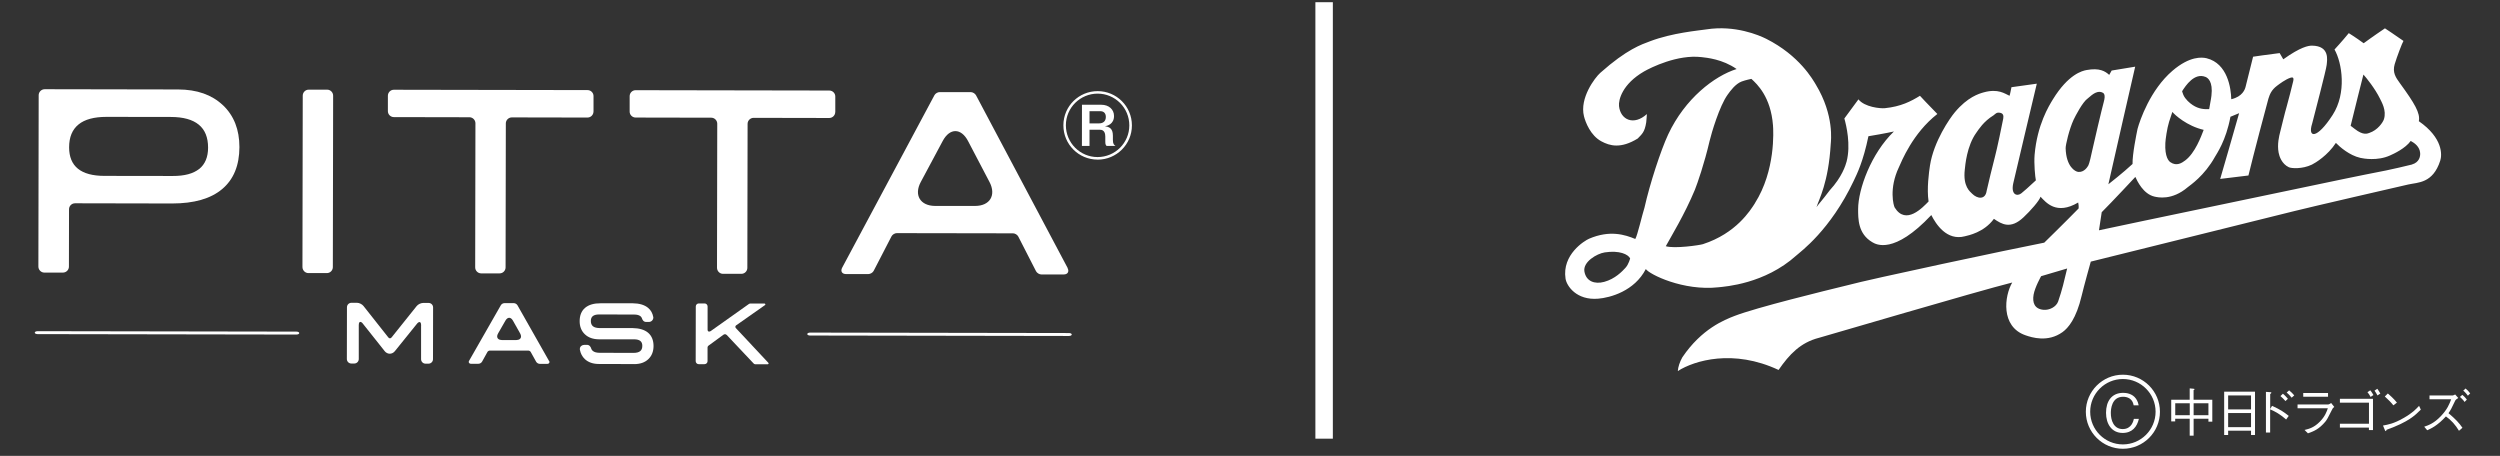<?xml version="1.0" encoding="UTF-8"?><svg id="_レイヤー_1" xmlns="http://www.w3.org/2000/svg" viewBox="0 0 510 93"><rect x="0" y="0" width="510" height="93" fill="#333333" stroke="none"/><g><g><g><path d="m60.47,67.65c.32,0,.58.13.58.3s-.26.3-.59.3l-52.79-.09c-.32,0-.58-.13-.58-.3s.26-.3.59-.3l52.79.09Z" style="fill:#fff;"/><path d="m218.06,67.94c.32,0,.58.13.58.3s-.26.3-.59.3l-52.79-.09c-.32,0-.58-.13-.58-.3s.26-.3.59-.3l52.79.09Z" style="fill:#fff;"/><path d="m67.9,54.49c0,.67-.55,1.23-1.23,1.22h-3.75c-.67,0-1.22-.56-1.22-1.24l.06-34.96c0-.67.55-1.23,1.23-1.22h3.75c.67,0,1.23.56,1.22,1.24l-.06,34.96Z" style="fill:#fff;"/><path d="m121.07,22.76c0,.67-.55,1.22-1.23,1.22l-15.42-.03c-.67,0-1.23.55-1.23,1.22l-.05,29.38c0,.67-.55,1.23-1.23,1.22h-3.75c-.67,0-1.23-.56-1.22-1.24l.05-29.38c0-.67-.55-1.23-1.22-1.23l-15.42-.03c-.67,0-1.23-.55-1.22-1.23v-3.13c0-.68.56-1.23,1.23-1.22l39.5.07c.67,0,1.23.55,1.22,1.23v3.13Z" style="fill:#fff;"/><path d="m170.39,22.85c0,.67-.55,1.22-1.23,1.22l-15.42-.03c-.67,0-1.23.55-1.23,1.22l-.05,29.38c0,.67-.55,1.23-1.23,1.22h-3.74c-.67,0-1.22-.56-1.22-1.24l.05-29.38c0-.67-.55-1.23-1.22-1.23l-15.43-.03c-.67,0-1.23-.55-1.22-1.23v-3.13c0-.68.56-1.23,1.23-1.22l39.5.07c.67,0,1.23.55,1.22,1.23v3.13Z" style="fill:#fff;"/><path d="m45.47,21.46c-2.25-2.13-5.29-3.2-9.13-3.21l-27.22-.05c-.67,0-1.23.55-1.23,1.22l-.06,34.96c0,.67.55,1.23,1.22,1.23h3.78c.67,0,1.23-.54,1.23-1.22l.02-11.7c0-.67.55-1.22,1.23-1.22l19.8.04c4.47,0,7.87-.97,10.21-2.94,2.34-1.97,3.51-4.82,3.52-8.56,0-3.56-1.11-6.41-3.36-8.55Zm-4.84,13c-1.2.97-3.01,1.45-5.41,1.44l-13.91-.02c-2.4,0-4.21-.49-5.41-1.46-1.2-.97-1.8-2.43-1.8-4.36,0-2.08.64-3.63,1.92-4.67,1.27-1.04,3.18-1.55,5.73-1.55l13.08.02c2.55,0,4.45.53,5.72,1.57,1.27,1.04,1.9,2.6,1.9,4.68,0,1.94-.61,3.39-1.81,4.36Z" style="fill:#fff;"/><path d="m217.81,54.69l-18.7-35.25c-.19-.36-.67-.65-1.08-.65h-6.33c-.41-.01-.89.28-1.08.64l-18.82,35.18c-.38.71-.03,1.3.78,1.3h4.57c.4,0,.89-.29,1.07-.64l3.65-7.06c.19-.36.67-.65,1.07-.65l23.72.04c.41,0,.89.3,1.07.66l3.62,7.07c.19.36.67.66,1.07.66h4.58c.81,0,1.16-.58.79-1.29Zm-18.91-12.68h-8.14c-3.04-.02-4.35-2.22-2.92-4.89l4.48-8.37c1.43-2.68,3.75-2.67,5.16.02l4.38,8.36c1.41,2.69.08,4.89-2.96,4.88Z" style="fill:#fff;"/><path d="m112,73.63l-6.44-11.36c-.16-.26-.45-.42-.75-.43h-1.89c-.3,0-.6.17-.75.43l-6.48,11.34c-.04.07-.07.15-.07.23,0,.22.22.37.43.37h1.54c.3,0,.6-.17.75-.43l1.11-2c.06-.12.3-.26.45-.26h7.91c.15,0,.39.15.45.27l1.11,2c.15.26.45.43.75.44h1.54c.21,0,.43-.14.43-.36,0-.08-.02-.16-.06-.23Zm-6.73-4.25h-2.83c-.7-.02-1.01-.32-1.02-.75,0-.17.05-.38.19-.61l1.5-2.62c.24-.41.52-.58.77-.57.25,0,.53.17.76.58l1.47,2.61c.13.23.18.43.18.61,0,.43-.32.73-1.02.75Z" style="fill:#fff;"/><path d="m129.37,74.27l-7.22-.02c-1.18,0-2.15-.34-2.86-1.01h0c-.51-.49-.84-1.11-.98-1.84h0l-.02-.12s0-.07,0-.1h0c0-.53.47-.83.92-.83h.54c.52,0,.78.44.89.84h0l.05.1h0c.07.12.15.22.26.31h0c.28.23.74.37,1.37.37h0l6.91.02c.64,0,1.09-.13,1.37-.36h0c.28-.23.43-.57.43-1.08h0c0-.47-.14-.78-.4-.99h0c-.26-.22-.69-.34-1.29-.34h-7.17c-1.18-.01-2.15-.35-2.86-1.03h0c-.71-.67-1.07-1.59-1.06-2.69h0c0-1.16.37-2.08,1.12-2.71h0c.75-.63,1.81-.93,3.18-.92h6.5c1.37.01,2.43.32,3.18.95h0c.55.46.89,1.08,1.03,1.83h0l.02.12c0,.5-.41.91-.91.91h-.56c-.53,0-.78-.44-.89-.83h0l-.03-.05c-.06-.11-.14-.21-.24-.29h0c-.26-.21-.67-.34-1.25-.34h0s-.03,0-.04,0h0l-7.13-.02c-.6,0-1.03.12-1.3.34h0c-.26.21-.4.53-.4.99h0c0,.51.15.84.43,1.08h0c.28.23.74.36,1.37.37h6.7c1.36.02,2.43.32,3.18.95h0c.74.63,1.11,1.55,1.11,2.71h0c0,1.1-.36,2.02-1.07,2.69h0c-.71.67-1.67,1-2.85,1h-.01Z" style="fill:#fff;"/><path d="m86.81,74.19c-.5,0-.91-.41-.91-.91h0v-6.81s.01-.12.01-.12c-.01-.54-.18-.65-.33-.65h0c-.13,0-.34.11-.52.35h0l-.09.11-4.33,5.37-.08.1c-.28.35-.66.53-1.05.53h0c-.39,0-.77-.19-1.05-.54h0l-.09-.12-4.28-5.39-.07-.09c-.17-.24-.38-.35-.51-.35h0c-.14,0-.31.1-.32.64h0v.13s0,6.81,0,6.81c0,.5-.41.91-.91.91h-.61c-.5,0-.91-.41-.91-.91h0l.02-10.57c0-.5.41-.91.91-.91h1.13c.47,0,1.03.28,1.33.65h0l5.08,6.43c.1.12.21.17.32.17h0c.11,0,.22-.05.32-.17h0l5.13-6.41c.3-.37.85-.63,1.33-.64h1.11c.5,0,.91.41.91.91h0l-.02,10.57c0,.5-.41.91-.91.91h-.61Z" style="fill:#fff;"/><path d="m148.22,68.32c-.19-.19-.44-.19-.69,0l-2.98,2.18c-.14.1-.22.26-.21.43v2.75c0,.34-.28.61-.62.61h-1.19c-.34,0-.61-.28-.61-.62l.02-11.16c0-.34.28-.61.61-.61h1.19c.34,0,.61.28.61.62v4.73c0,.44.36.47.62.3l7.81-5.54c.08-.06.19-.09.3-.09h2.88c.08,0,.14.06.17.13h0c.02.07,0,.15-.07.19h0l-5.91,4.15c-.16.13-.18.36-.05.52l6.65,7.11c.05.05.06.12.03.19h0c-.03.06-.09.1-.16.1h-2.55c-.13-.01-.25-.06-.33-.16l-5.51-5.84Z" style="fill:#fff;"/></g><path d="m223.9,32.56c-3.86,0-6.98-3.14-6.97-7,0-3.91,3.17-6.98,7-6.97,3.83,0,6.98,3.09,6.98,7,0,3.86-3.14,6.98-7,6.98Zm.02-13.46c-3.54,0-6.48,2.85-6.48,6.46,0,3.57,2.89,6.48,6.46,6.48,3.58,0,6.48-2.89,6.48-6.46,0-3.61-2.92-6.48-6.46-6.48Zm1.84,10.68c-.18-.18-.28-.31-.28-.9v-1.02c0-.6-.17-1.39-1.07-1.39h-2.15s0,3.3,0,3.3h-1.55s.01-8.4.01-8.4h3.95c1.56,0,2.59.97,2.59,2.29,0,1.7-1.42,2.02-1.85,2.1.85.12,1.62.39,1.62,1.93v.85c0,.84.23,1.02.53,1.23h-1.8Zm-1.3-7.1h-2.2s0,2.49,0,2.49h1.94c.86,0,1.39-.45,1.39-1.32,0-.74-.42-1.17-1.13-1.17Z" style="fill:#fff;"/></g><line x1="270.12" y1=".45" x2="270.12" y2="89.49" style="fill:none; stroke:#fff; stroke-miterlimit:10; stroke-width:3.56px;"/><path d="m493.44,24.74c.34-1.65-.86-3.64-3.84-7.74-.89-1.22-1.57-2.22-1.08-3.92.45-1.5,1.56-4.42,1.79-4.73-1.49-1.06-3.78-2.57-3.78-2.57-2.37,1.59-4.34,3.04-4.34,3.04-1.72-1.25-3.04-2.06-3.04-2.06-1.35,1.66-2.91,3.34-2.91,3.34,1.56,2.73,2.5,8.89-.38,13.35-3.25,5.03-5.14,4.72-4.18,1.76.47-1.86,2.87-10.99,2.96-11.96.09-.97.69-3.9-3.01-3.94-.71,0-2.31.26-5.84,2.79-.28-.44-.74-1.27-.74-1.27-2.17.25-5.42.74-5.42.74-.44,1.7-1.42,5.72-1.54,6.18-.12.47-.62,1.97-2.91,2.49-.05-2.17-.72-7.3-5.04-8.36-.94-.22-3.43-.47-6.96,2.56-4.54,3.9-6.64,10.09-7.12,11.85-.23,1.13-1.06,5.14-1.02,7.16-1.81,1.7-4.93,4.14-4.93,4.14.85-3.86,5.47-23.99,5.47-23.99l-4.8.79-.5.89c-.81-.75-1.98-1.48-4.63-.99-.85.16-3.69.82-6.87,6-.79,1.3-3.19,5.14-3.72,11.3-.15,1.81.11,4.5.26,5.2-1.52,1.42-2.41,2.2-2.96,2.64-.82.67-2.17.36-1.66-2.01.21-.99,4.81-20.35,4.81-20.35l-5.17.72c-.14.87-.39,1.75-.39,1.75-.99-.44-2.33-1.51-5.27-.7-.96.27-3.28.94-5.89,4.06-1.01,1.2-4.3,5.92-5.07,10.84-.21,1.37-.68,4.75-.29,7.36-1.18,1.2-4.62,4.93-6.91,1.24-.22-.36-1.22-3.84.85-8.21.53-1.16,2.8-6.94,7.85-10.88-1.74-1.75-3.55-3.71-3.55-3.71-1.84,1.14-3.9,2.2-7.16,2.53-.95.09-4.12-.22-5.39-1.8-.92,1.28-2.87,3.9-2.87,3.9.41,1.44,1.34,5.38.46,8.78-.2.76-.94,3.16-3.44,5.87-.74.96-1.35,1.77-1.77,2.25-.42.49-.7.86-.93,1.18.5-1.6,2.44-4.99,2.9-12.86.04-.6.76-5.83-3.02-12.1-.63-1.05-3.35-5.95-10.13-9.37-1.5-.75-6.38-2.83-12.19-1.93-1.64.25-6.94.69-11.53,2.43-1.72.65-4.7,1.6-10.14,6.44-1.12,1-4.25,5.16-3.33,8.85.3,1.22,1.34,3.94,3.55,5.12,1.72.93,3.96,1.55,7.41-.57.89-.92,1.43-1.31,1.74-3.31.07-.5.13-1.68.13-1.68-2.66,2.42-5.38,1.19-5.68-1.63-.13-1.31.7-4.5,5.08-7.05,1.45-.83,6.85-3.51,11.75-2.94,1.04.12,4.28.41,7.16,2.43-4.56,1.44-10.53,6.02-13.96,13.34-1.52,3.26-3.75,10.09-4.83,14.92-.5,1.56-1.43,5.67-1.88,6.41-2.09-.87-5.2-1.87-9.43-.05-.91.39-5.55,3.22-4.8,8.14.22,1.49,2.24,4.47,6.67,4.09,2.42-.2,7.39-1.53,9.71-6.05.68,1.06,7.61,4.53,14.85,3.72,1.31-.15,9.38-.66,15.85-6.48.85-.77,6.94-5.15,11.7-15.21.7-1.47,1.95-3.98,3.01-9.12,3.31-.54,5.2-.97,5.2-.97-4.65,4.48-7.28,11.76-7.3,15.81,0,1.98-.05,5.07,2.91,6.79.74.43,4.38,2.58,12.02-5.55.94,1.86,3.15,5.3,6.84,4.33.71-.18,3.9-.78,5.93-3.56,1.6,1.1,3.4,2.19,6.05-.32,1.43-1.34,3.22-3.37,3.46-4.19,1.09,1.14,3.21,3.83,7.68,1.18.15.7.09,1.21.09,1.21-2.65,2.72-7.01,6.98-7.01,6.98-6.49,1.26-35.74,7.47-40.11,8.68-4.68,1.14-18.63,4.55-23.07,6.27-2.03.79-6.71,2.6-10.65,8.44-.54.95-.87,1.98-.92,2.8,3.39-2.16,11.33-4.54,20.55-.22,2.21-3.2,4.47-5.59,8.25-6.56,1.21-.31,32.16-9.46,39.42-11.28-1.61,2.74-2.4,8.99,2.69,10.76,1.32.46,4.56,1.5,7.55-.63,1.16-.83,2.81-2.71,3.93-7.47.43-1.84,1.85-6.92,1.85-6.92,3.98-.99,39.33-9.75,41.52-10.31,3.29-.83,21.33-4.99,23.27-5.43,1.95-.44,5-.2,6.5-4.86.37-1.16.59-4.6-4.37-8.05Zm-161.85,29.9c-.64.7-2.11,2.26-4.33,2.86-1.99.54-3.7-.14-4.04-2.11-.34-1.97,2.54-3.65,4.14-3.9,3.04-.46,4.77.4,5.19,1.22,0,0-.28,1.19-.96,1.93Zm26.41-13.17c-.92,1.44-3.82,6.14-10.61,8.34-.67.21-5.76.96-7.57.42,1.03-1.89,3.86-6.51,5.93-11.5.5-1.24,1.95-5.41,3-9.94.39-1.65,2.03-7.19,3.69-9.48.54-.75,1.57-2.19,2.85-2.68.79-.3,1.99-.54,1.99-.54,1.19,1.08,3.96,3.67,4.41,9.47.09,1.16.54,9.23-3.7,15.91Zm50.66-17.27c-.17,1-1.36,6.58-1.65,7.61-.28,1.03-1.68,6.75-1.73,7.11-.27,1.94-1.96,1.61-2.95.61-.42-.44-1.92-1.44-1.51-4.96.09-.79.39-4.8,2.36-7.51.48-.67,1.46-2.28,3.51-3.54.32-.2.56-.7,1.38-.5.57.13.7.55.59,1.18Zm11.22,37.26c-.41,1.18-1.84,1.85-3.01,1.74-1.84-.17-2.29-1.47-2.02-3.07.27-1.55,1.54-3.79,1.54-3.79l5.31-1.57c-.64,2.67-1.01,4.34-1.83,6.7Zm62.25-46.26c.61.67,2.38,2.87,3.39,4.93.3.64,1.38,2.39.8,4.2-.21.64-1.26,2.22-2.99,2.79-.38.13-1.23.54-2.95-.81-.55-.44-.85-.65-.85-.65.62-2.62,2.61-10.46,2.61-10.46Zm-32.23.48c.48.19,1.58.9,1.23,3.87-.07.68-.4,2.21-.46,2.72-1.01.02-2.08,0-3.35-.83-.61-.39-1.55-1.21-1.92-2.09-.15-.35-.25-.74-.25-.74.73-1.16,2.52-3.83,4.76-2.92Zm-8.17,13.49c.03-.71.35-3.01.76-4.31.22-.72.67-2.03.67-2.03.5.62,2.99,2.88,6.39,3.66-.52,1.35-1.75,4.73-3.77,6.24-.67.5-1.74,1.24-3.02.36-.3-.2-1.18-1.03-1.03-3.93Zm-15.69,4.54c-.17.32-.86,1.48-2.08,1.36-.61-.05-2.47-1.06-2.57-4.84-.02-.65.74-3.9,1.62-5.79.37-.79,1.87-3.68,2.89-4.36.45-.3,1.6-1.68,2.85-1.26.36.12.89.34.4,2.05-.28.95-2.2,9.12-2.35,9.89-.15.77-.58,2.62-.76,2.94Zm66.01-.15c-.96.24-4.42,1.06-5.32,1.22-.9.17-7.62,1.51-8.69,1.75-1.07.25-46.56,9.71-49.85,10.45.35-2.25.56-3.69.56-3.69,2.08-2.07,6.86-7.2,6.86-7.2.36.78,1.59,3.5,3.92,4.02.59.13,3.51.87,6.79-1.94.47-.39,3.38-2.29,5.54-6.19.33-.6,2.24-3.26,3.15-8.16.79-.32,1.77-.73,1.77-.73-.4,1.51-3.86,13.41-3.86,13.41l5.76-.7c.89-3.71,3.8-14.75,4.07-15.65.28-.9.62-1.8,1.77-2.66.47-.35,1.76-1.34,2.79-1.65.36-.1.71-.08.49.78-.17.7-1.03,4.19-1.33,5.16-.3.96-1.13,4.44-1.32,5.16-.19.72-.64,2.51-.31,4.21.14.75.64,2.28,2.07,2.96.52.25,2.73.42,4.72-.53.7-.34,3.24-1.88,4.89-4.43.8.82,2.75,2.55,5.01,3.06.59.13,3.46.67,6.04-.5.74-.33,3.09-1.4,4.22-2.96.84.45,1.83,1.21,1.92,2.46.06.7-.17,1.9-1.66,2.34Z" style="fill:#fff;"/><g><path d="m433.03,88.32c-2.23,0-3.4-1.81-3.4-4.11s1.1-4.07,3.51-4.07c.52,0,1.88.11,2.62,1.22.36.54.47,1.03.53,1.33h-1.02c-.23-1.42-1.33-1.75-2.16-1.75-2.35,0-2.5,2.57-2.5,3.3-.01,1.5.59,3.29,2.42,3.29s2.19-1.69,2.28-2.08h1.02c-.37,1.61-1.35,2.87-3.32,2.87Z" style="fill:#fff;"/><g><path d="m450.52,86.03v-.61h-3.02v3.45h-.8v-3.45h-2.96v.55h-.81v-4.43h3.77v-2.31l.74.07c.14.01.24.02.24.12,0,.07-.08.13-.19.17v1.95h3.82v4.48h-.81Zm-3.81-3.76h-2.96v2.43h2.96v-2.43Zm3.81,0h-3.02v2.43h3.02v-2.43Z" style="fill:#fff;"/><path d="m459.21,88.74v-.88h-4.67v.88h-.81v-8.84h6.29v8.84h-.81Zm0-8.07h-4.67v2.85h4.67v-2.85Zm0,3.59h-4.67v2.88h4.67v-2.88Z" style="fill:#fff;"/><path d="m463.5,82.79c1.76.79,2.54,1.36,3.4,2.05l-.53.74c-1.2-1.06-2.25-1.65-3.26-2.07v4.72h-.86v-8.29l.84.06c.07,0,.28.02.28.14,0,.05-.17.18-.25.24v3.04l.39-.64Zm2.73-.97c-.3-.36-.74-.8-1.02-1.02l.5-.48c.41.32.84.81,1.02,1.03l-.5.47Zm1.27-.69c-.28-.37-.73-.82-1.02-1.05l.5-.45c.36.28.79.71,1.05,1.03l-.53.47Z" style="fill:#fff;"/><path d="m468.7,83.29v-.78h6.27c.1,0,.37-.12.58-.3l.64.8c-.26.21-.3.26-.36.38-1,1.98-1.12,2.2-1.43,2.59-1.34,1.61-2.42,2.01-3.58,2.42l-.69-.69c.96-.23,1.95-.49,3.15-1.72,1.04-1.07,1.37-2.02,1.6-2.71h-6.19Zm6.22-2.35h-5.06v-.77h5.06v.77Z" style="fill:#fff;"/><path d="m477.34,87.24v-.8h5.93v-4.29h-5.93v-.8h6.75v6.38h-.83v-.5h-5.93Zm6.2-7.62c.24.28.5.7.64.97l-.58.38c-.16-.31-.41-.72-.64-.97l.58-.38Zm1.43-.31c.17.22.44.64.62.97l-.58.39c-.18-.36-.46-.77-.61-.98l.57-.38Z" style="fill:#fff;"/><path d="m493.84,83.57c-1.19,1.19-2.48,2.48-6.96,4.1-.01.02-.13.28-.19.28-.08,0-.14-.13-.2-.27l-.36-.87c1.05-.19,2.21-.39,4.16-1.51,1.85-1.04,2.59-1.85,3.2-2.51l.36.78Zm-5.59-.88c-.52-.66-1.13-1.24-1.75-1.81l.62-.61c.33.28,1.23,1.07,1.85,1.86l-.71.55Z" style="fill:#fff;"/><path d="m501.48,81.19c-.43.29-.46.32-.58.47-.82,1.74-.98,2.01-1.41,2.63,1.39,1.16,2.18,1.99,2.85,2.98l-.71.61c-.73-1.22-1.59-2.18-2.66-2.93-1.77,1.92-3.05,2.48-3.82,2.82l-.61-.72c.9-.31,1.99-.69,3.35-2.11,1.37-1.41,1.81-2.57,2.15-3.49h-4.42v-.78h4.76c.13,0,.34-.13.47-.2l.64.72Zm.83-.64c.45.35.82.82.93.97l-.47.48c-.22-.36-.65-.77-.94-1.03l.47-.41Zm.66-1.3c.3.24.63.56.95,1l-.47.47c-.16-.22-.47-.64-.95-1.03l.47-.43Z" style="fill:#fff;"/></g><path d="m433.07,91.55c-4.17,0-7.56-3.39-7.56-7.55s3.39-7.56,7.56-7.56,7.56,3.39,7.56,7.56-3.39,7.55-7.56,7.55Zm0-14.23c-3.68,0-6.67,2.99-6.67,6.67s2.99,6.67,6.67,6.67,6.67-2.99,6.67-6.67-2.99-6.67-6.67-6.67Z" style="fill:#fff;"/></g></g><rect id="_スライス_" width="510" height="93" style="fill:none;"/></svg>